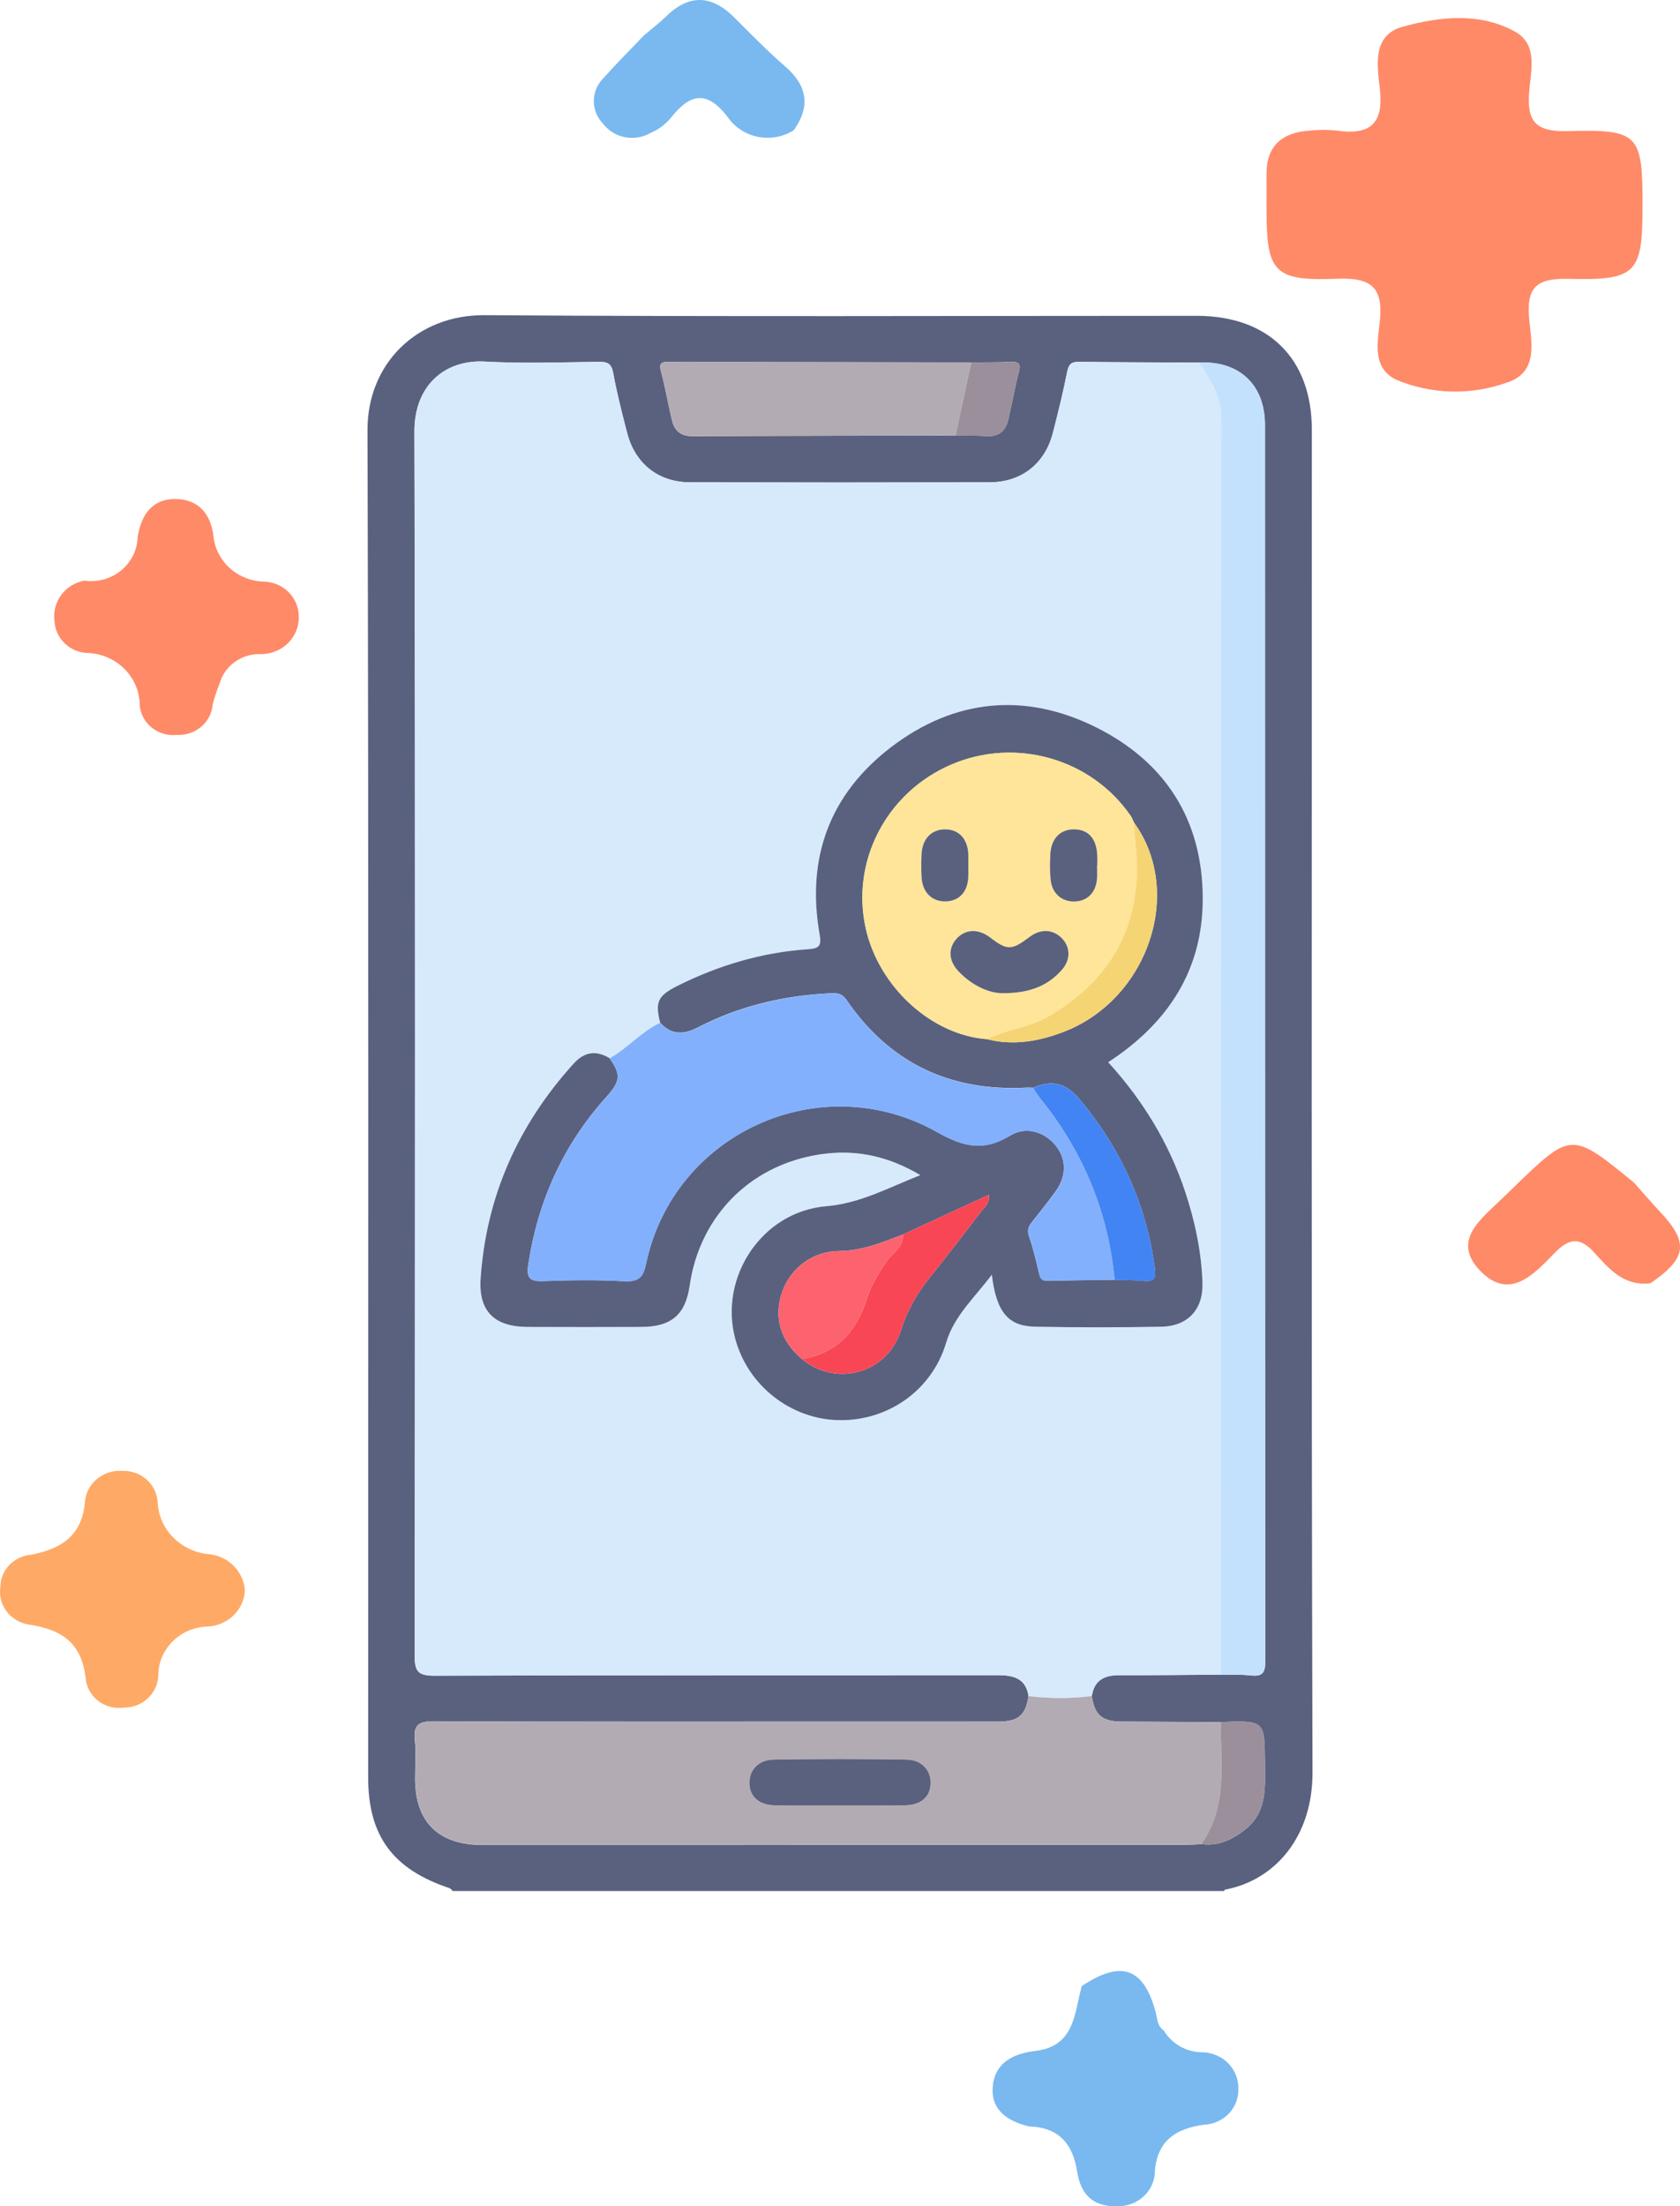 <svg width="64" height="84" viewBox="0 0 64 84" fill="none" xmlns="http://www.w3.org/2000/svg">
<path d="M39.204 80.964C38.396 80.772 37.759 80.35 37.816 79.486C37.876 78.582 38.532 78.197 39.444 78.089C40.951 77.911 40.924 76.649 41.21 75.621C42.706 74.624 43.56 74.913 44.019 76.59C44.09 76.847 44.076 77.13 44.331 77.309C44.485 77.566 44.707 77.779 44.974 77.926C45.241 78.073 45.544 78.147 45.851 78.142C46.214 78.161 46.555 78.315 46.802 78.573C47.049 78.831 47.183 79.172 47.175 79.523C47.182 79.697 47.154 79.871 47.092 80.034C47.03 80.197 46.935 80.347 46.813 80.475C46.691 80.602 46.544 80.706 46.381 80.778C46.218 80.851 46.041 80.892 45.861 80.899C44.818 81.046 44.112 81.48 43.998 82.615C44.003 82.8 43.969 82.984 43.897 83.156C43.825 83.328 43.718 83.484 43.581 83.614C43.444 83.744 43.282 83.846 43.103 83.912C42.924 83.978 42.733 84.009 42.541 84.001C41.584 84.025 41.161 83.496 41.034 82.685C40.871 81.644 40.354 80.999 39.204 80.964Z" fill="#79B9EF"/>
<path d="M62.875 48.86C61.866 48.985 61.299 48.315 60.736 47.695C60.194 47.095 59.786 47.133 59.231 47.7C58.448 48.501 57.507 49.559 56.379 48.376C55.276 47.22 56.448 46.395 57.245 45.614C57.379 45.482 57.515 45.352 57.65 45.222C59.86 43.08 59.86 43.08 62.245 45.027C62.579 45.402 62.906 45.784 63.25 46.151C64.343 47.313 64.261 47.916 62.875 48.86Z" fill="#FF8A68"/>
<path d="M9.33 60.582C9.305 60.934 9.148 61.265 8.889 61.513C8.63 61.761 8.286 61.91 7.923 61.932C7.416 61.94 6.934 62.142 6.58 62.492C6.226 62.843 6.029 63.314 6.031 63.805C6.017 64.133 5.872 64.443 5.626 64.669C5.38 64.896 5.053 65.021 4.713 65.018C4.545 65.041 4.373 65.032 4.209 64.99C4.045 64.948 3.89 64.874 3.756 64.774C3.621 64.674 3.509 64.548 3.425 64.405C3.341 64.262 3.288 64.104 3.268 63.94C3.126 62.586 2.399 62.05 1.088 61.854C0.751 61.799 0.449 61.618 0.248 61.35C0.048 61.082 -0.036 60.748 0.015 60.421C0.016 60.117 0.134 59.825 0.344 59.6C0.555 59.375 0.844 59.233 1.156 59.201C2.344 58.98 3.141 58.463 3.239 57.147C3.277 56.817 3.445 56.514 3.707 56.301C3.97 56.088 4.308 55.981 4.65 56.003C4.991 55.989 5.323 56.105 5.577 56.326C5.83 56.547 5.984 56.856 6.005 57.185C6.026 57.697 6.241 58.184 6.61 58.551C6.978 58.919 7.474 59.142 8.002 59.179C8.358 59.225 8.686 59.391 8.929 59.647C9.172 59.904 9.314 60.235 9.33 60.582Z" fill="#FEAA66"/>
<path d="M24.527 1.351C24.812 1.109 25.112 0.881 25.38 0.621C26.266 -0.242 27.119 -0.185 27.974 0.666C28.605 1.294 29.226 1.937 29.901 2.519C30.755 3.256 30.887 4.045 30.242 4.955C30.042 5.083 29.818 5.171 29.582 5.215C29.347 5.258 29.105 5.257 28.87 5.209C28.635 5.162 28.413 5.071 28.215 4.94C28.016 4.809 27.847 4.642 27.716 4.448C26.906 3.405 26.27 3.579 25.551 4.496C25.34 4.746 25.071 4.943 24.766 5.071C24.474 5.235 24.131 5.288 23.802 5.223C23.472 5.157 23.178 4.977 22.977 4.715C22.745 4.478 22.618 4.164 22.621 3.837C22.625 3.511 22.759 3.198 22.996 2.966C23.487 2.414 24.015 1.89 24.527 1.351Z" fill="#79B9EF"/>
<path d="M3.203 22.108C3.451 22.144 3.704 22.128 3.946 22.063C4.188 21.997 4.412 21.883 4.605 21.727C4.798 21.572 4.954 21.378 5.064 21.16C5.174 20.942 5.235 20.703 5.243 20.46C5.366 19.654 5.76 19.003 6.658 19C7.511 18.997 8.009 19.505 8.128 20.382C8.168 20.847 8.381 21.282 8.728 21.607C9.075 21.931 9.532 22.122 10.013 22.144C10.193 22.144 10.371 22.179 10.537 22.245C10.704 22.312 10.855 22.41 10.982 22.533C11.109 22.657 11.21 22.803 11.278 22.964C11.347 23.125 11.382 23.297 11.382 23.471C11.388 23.657 11.355 23.843 11.286 24.016C11.216 24.19 11.112 24.349 10.978 24.482C10.844 24.616 10.684 24.722 10.506 24.795C10.329 24.867 10.139 24.905 9.946 24.905C9.588 24.89 9.235 24.995 8.947 25.202C8.659 25.408 8.453 25.704 8.362 26.04C8.258 26.294 8.171 26.554 8.102 26.819C8.078 27.145 7.923 27.449 7.671 27.666C7.418 27.883 7.088 27.996 6.751 27.981C6.583 28 6.413 27.987 6.25 27.943C6.087 27.898 5.935 27.823 5.802 27.721C5.67 27.619 5.559 27.493 5.477 27.349C5.395 27.206 5.344 27.049 5.325 26.886C5.327 26.621 5.276 26.359 5.174 26.113C5.071 25.868 4.92 25.645 4.728 25.457C4.536 25.268 4.307 25.118 4.055 25.016C3.803 24.913 3.533 24.86 3.26 24.859C2.945 24.828 2.653 24.689 2.436 24.467C2.219 24.245 2.091 23.955 2.077 23.65C2.027 23.303 2.116 22.95 2.325 22.663C2.534 22.377 2.848 22.178 3.203 22.108Z" fill="#FF8A68"/>
<path d="M62.573 7.839C62.573 10.4 62.348 10.681 59.781 10.618C58.619 10.588 58.154 10.866 58.247 12.058C58.318 12.966 58.658 14.18 57.387 14.573C56.031 15.055 54.537 15.018 53.209 14.467C52.252 14.028 52.484 13.015 52.566 12.225C52.696 10.966 52.263 10.558 50.933 10.613C48.535 10.711 48.251 10.357 48.249 8.012C48.249 7.551 48.253 7.09 48.249 6.629C48.243 5.545 48.848 5.035 49.917 4.971C50.249 4.936 50.584 4.936 50.916 4.971C52.211 5.163 52.71 4.693 52.567 3.4C52.469 2.516 52.257 1.343 53.433 1.019C54.831 0.633 56.37 0.459 57.716 1.205C58.606 1.698 58.314 2.712 58.253 3.502C58.166 4.621 58.496 5.028 59.73 4.992C62.44 4.917 62.574 5.115 62.573 7.839Z" fill="#FF8A68"/>
<path d="M17.247 72C17.206 71.963 17.173 71.908 17.125 71.892C14.961 71.171 14.025 69.901 14.025 67.671C14.025 50.57 14.048 33.471 14 16.372C13.994 13.846 15.889 11.981 18.466 12C27.506 12.064 36.547 12.025 45.588 12.025C48.328 12.025 49.975 13.654 49.975 16.367C49.975 33.408 49.952 50.45 50 67.491C50.006 69.902 48.604 71.586 46.661 71.95C46.65 71.952 46.643 71.983 46.634 72C36.839 72 27.043 72 17.247 72ZM36.4 16.584C36.793 16.589 37.188 16.578 37.58 16.605C38.064 16.636 38.316 16.395 38.415 15.964C38.553 15.361 38.659 14.752 38.814 14.154C38.892 13.86 38.825 13.77 38.527 13.781C38.016 13.798 37.504 13.795 36.993 13.801C33.868 13.795 30.741 13.79 27.616 13.784C26.904 13.782 26.191 13.792 25.479 13.781C25.195 13.776 25.097 13.832 25.181 14.145C25.348 14.763 25.452 15.399 25.605 16.022C25.698 16.403 25.939 16.609 26.371 16.608C29.712 16.592 33.056 16.589 36.4 16.584ZM45.793 70.215C46.426 70.298 46.94 70.043 47.42 69.67C48.274 69.006 48.193 68.078 48.188 67.161C48.18 65.506 48.185 65.506 46.513 65.567C45.25 65.562 43.989 65.559 42.726 65.55C41.981 65.543 41.702 65.3 41.592 64.58C41.679 63.992 42.052 63.782 42.625 63.783C43.921 63.786 45.217 63.771 46.515 63.763C46.891 63.771 47.27 63.752 47.641 63.794C48.08 63.843 48.203 63.707 48.201 63.258C48.188 47.566 48.191 31.873 48.188 16.181C48.188 14.652 47.214 13.739 45.683 13.804C44.157 13.798 42.631 13.798 41.105 13.777C40.804 13.773 40.71 13.874 40.653 14.16C40.496 14.943 40.307 15.72 40.106 16.494C39.803 17.659 38.911 18.361 37.701 18.365C33.895 18.374 30.088 18.374 26.282 18.365C25.075 18.361 24.189 17.652 23.888 16.481C23.693 15.727 23.499 14.969 23.358 14.204C23.293 13.856 23.157 13.774 22.819 13.777C21.372 13.795 19.92 13.848 18.478 13.768C16.956 13.684 15.783 14.666 15.786 16.433C15.824 31.968 15.812 47.504 15.796 63.04C15.796 63.629 15.915 63.807 16.551 63.803C23.707 63.778 30.863 63.789 38.02 63.783C38.621 63.783 39.084 63.91 39.181 64.584C39.071 65.306 38.794 65.548 38.037 65.551C36.292 65.556 34.548 65.553 32.803 65.553C27.372 65.553 21.94 65.562 16.508 65.539C15.918 65.535 15.748 65.704 15.804 66.259C15.851 66.741 15.813 67.233 15.813 67.722C15.815 69.373 16.7 70.246 18.375 70.248C27.276 70.248 36.178 70.248 45.079 70.246C45.319 70.241 45.555 70.224 45.793 70.215Z" fill="#59617F"/>
<path d="M39.184 64.583C39.085 63.908 38.624 63.782 38.022 63.782C30.866 63.79 23.71 63.777 16.554 63.802C15.918 63.804 15.799 63.626 15.799 63.038C15.816 47.503 15.829 31.967 15.789 16.431C15.784 14.663 16.958 13.681 18.481 13.767C19.923 13.847 21.375 13.795 22.822 13.776C23.159 13.772 23.297 13.853 23.361 14.203C23.502 14.968 23.696 15.726 23.891 16.48C24.192 17.651 25.079 18.36 26.285 18.363C30.09 18.373 33.898 18.373 37.703 18.363C38.916 18.36 39.807 17.659 40.108 16.492C40.31 15.719 40.499 14.941 40.656 14.159C40.713 13.875 40.806 13.773 41.108 13.776C42.634 13.797 44.16 13.797 45.686 13.803C46.084 14.448 46.524 15.062 46.524 15.88C46.516 31.841 46.517 47.801 46.516 63.763C45.22 63.771 43.922 63.788 42.626 63.783C42.053 63.782 41.681 63.991 41.593 64.58C40.789 64.681 39.986 64.678 39.184 64.583ZM23.221 40.293C22.704 39.984 22.26 40.05 21.851 40.503C19.738 42.838 18.526 45.55 18.31 48.676C18.224 49.92 18.822 50.52 20.098 50.526C21.544 50.533 22.991 50.533 24.438 50.526C25.579 50.522 26.113 50.059 26.272 48.958C26.667 46.222 28.704 44.237 31.488 43.925C32.738 43.784 33.91 44.062 35.061 44.748C33.83 45.23 32.776 45.821 31.472 45.932C29.016 46.141 27.379 48.643 28.009 50.978C28.486 52.754 30.119 54.039 31.947 54.077C33.839 54.116 35.508 52.93 36.044 51.126C36.349 50.103 37.118 49.421 37.784 48.54C37.957 49.955 38.4 50.497 39.428 50.517C41.033 50.55 42.639 50.548 44.244 50.519C45.256 50.5 45.84 49.852 45.808 48.851C45.769 47.654 45.52 46.494 45.142 45.358C44.528 43.519 43.535 41.896 42.217 40.448C44.512 38.955 45.827 36.92 45.819 34.204C45.812 31.247 44.42 29.021 41.758 27.697C39.041 26.343 36.353 26.613 33.949 28.45C31.604 30.24 30.717 32.668 31.218 35.548C31.296 35.995 31.245 36.114 30.784 36.145C29.026 36.265 27.368 36.76 25.799 37.546C25.06 37.916 24.949 38.157 25.149 38.942C24.425 39.281 23.913 39.911 23.221 40.293Z" fill="#D7EAFC"/>
<path d="M39.184 64.581C39.987 64.677 40.791 64.681 41.594 64.578C41.703 65.297 41.982 65.542 42.728 65.548C43.991 65.557 45.252 65.561 46.515 65.565C46.484 67.127 46.783 68.739 45.799 70.157C45.79 70.171 45.796 70.195 45.794 70.215C45.556 70.224 45.32 70.241 45.082 70.241C36.181 70.243 27.28 70.243 18.378 70.243C16.703 70.243 15.818 69.37 15.816 67.717C15.816 67.23 15.854 66.738 15.807 66.254C15.751 65.7 15.921 65.531 16.511 65.534C21.943 65.557 27.375 65.548 32.807 65.548C34.552 65.548 36.295 65.551 38.04 65.546C38.797 65.545 39.073 65.303 39.184 64.581ZM31.971 68.74C32.8 68.74 33.632 68.748 34.461 68.737C35.061 68.731 35.415 68.439 35.45 67.952C35.486 67.442 35.135 67.008 34.552 66.999C32.853 66.969 31.152 66.969 29.451 66.999C28.864 67.01 28.515 67.439 28.552 67.952C28.587 68.439 28.939 68.731 29.539 68.739C30.349 68.748 31.16 68.74 31.971 68.74Z" fill="#B3ABB4"/>
<path d="M46.514 63.761C46.514 47.8 46.514 31.84 46.522 15.878C46.522 15.059 46.083 14.447 45.685 13.8C47.215 13.733 48.19 14.648 48.19 16.177C48.191 31.869 48.19 47.563 48.202 63.255C48.202 63.703 48.08 63.839 47.642 63.79C47.269 63.751 46.89 63.769 46.514 63.761Z" fill="#C3E1FD"/>
<path d="M36.4 16.583C33.056 16.589 29.713 16.592 26.369 16.605C25.936 16.606 25.695 16.4 25.603 16.019C25.451 15.396 25.346 14.762 25.179 14.142C25.095 13.829 25.194 13.773 25.478 13.778C26.19 13.789 26.902 13.781 27.614 13.781C30.74 13.785 33.867 13.792 36.992 13.796C36.795 14.726 36.597 15.653 36.4 16.583Z" fill="#B3ABB4"/>
<path d="M45.794 70.215C45.795 70.196 45.789 70.171 45.798 70.157C46.782 68.739 46.484 67.127 46.514 65.565C48.186 65.504 48.179 65.504 48.189 67.16C48.194 68.076 48.275 69.006 47.421 69.668C46.941 70.043 46.428 70.296 45.794 70.215Z" fill="#9A8F9B"/>
<path d="M36.4 16.586C36.599 15.658 36.795 14.73 36.994 13.802C37.505 13.798 38.017 13.801 38.528 13.782C38.828 13.771 38.893 13.862 38.815 14.155C38.658 14.752 38.551 15.363 38.415 15.966C38.317 16.398 38.065 16.637 37.581 16.606C37.187 16.579 36.792 16.59 36.4 16.586Z" fill="#9A8F9B"/>
<path d="M25.149 38.939C24.949 38.153 25.06 37.914 25.799 37.542C27.368 36.755 29.026 36.262 30.784 36.142C31.244 36.11 31.296 35.992 31.218 35.545C30.719 32.665 31.605 30.235 33.948 28.446C36.353 26.611 39.041 26.341 41.758 27.694C44.419 29.02 45.812 31.245 45.819 34.2C45.827 36.916 44.512 38.951 42.217 40.444C43.535 41.891 44.528 43.515 45.142 45.355C45.521 46.49 45.769 47.651 45.808 48.847C45.842 49.848 45.256 50.496 44.244 50.515C42.639 50.545 41.033 50.546 39.428 50.514C38.398 50.493 37.957 49.951 37.784 48.536C37.117 49.419 36.349 50.1 36.044 51.123C35.508 52.927 33.837 54.112 31.946 54.073C30.119 54.036 28.486 52.752 28.009 50.974C27.381 48.639 29.016 46.137 31.472 45.928C32.776 45.817 33.831 45.227 35.06 44.744C33.91 44.059 32.738 43.781 31.488 43.921C28.704 44.233 26.667 46.218 26.272 48.955C26.113 50.054 25.58 50.517 24.438 50.523C22.991 50.529 21.544 50.529 20.098 50.523C18.822 50.517 18.224 49.917 18.31 48.672C18.526 45.547 19.738 42.834 21.851 40.499C22.26 40.046 22.704 39.98 23.221 40.29C23.659 40.914 23.645 41.161 23.093 41.773C21.443 43.606 20.488 45.744 20.123 48.157C20.049 48.654 20.177 48.797 20.689 48.777C21.717 48.738 22.75 48.725 23.778 48.782C24.33 48.811 24.503 48.635 24.611 48.121C25.648 43.165 31.229 40.593 35.694 43.101C36.723 43.679 37.478 43.849 38.484 43.235C39.082 42.87 39.78 43.096 40.193 43.588C40.63 44.112 40.645 44.764 40.21 45.367C39.923 45.764 39.615 46.147 39.312 46.531C39.185 46.692 39.117 46.831 39.195 47.057C39.353 47.516 39.471 47.991 39.577 48.465C39.623 48.664 39.68 48.774 39.913 48.767C40.764 48.746 41.614 48.739 42.463 48.727C42.837 48.739 43.213 48.733 43.584 48.772C43.992 48.814 44.039 48.63 43.993 48.293C43.673 45.877 42.712 43.755 41.135 41.867C40.597 41.224 40.075 41.11 39.364 41.417C39.285 41.414 39.206 41.407 39.128 41.411C36.195 41.571 33.89 40.469 32.246 38.069C32.059 37.795 31.845 37.808 31.59 37.821C29.829 37.911 28.147 38.309 26.583 39.12C26.039 39.404 25.574 39.407 25.149 38.939ZM34.393 47.006C33.604 47.309 32.83 47.629 31.951 47.635C30.96 47.641 30.119 48.283 29.799 49.186C29.46 50.139 29.729 51.056 30.549 51.746C31.878 52.828 33.798 52.291 34.32 50.656C34.556 49.914 34.919 49.267 35.402 48.664C36.076 47.824 36.734 46.97 37.386 46.112C37.505 45.955 37.715 45.83 37.667 45.494C36.553 46.008 35.473 46.508 34.393 47.006ZM43.199 31.319C43.156 31.233 43.124 31.139 43.07 31.061C41.568 28.882 38.689 28.061 36.238 29.112C33.776 30.168 32.407 32.787 32.981 35.35C33.479 37.575 35.479 39.404 37.588 39.565C38.586 39.82 39.55 39.654 40.483 39.303C43.732 38.08 45.126 33.963 43.199 31.319Z" fill="#59617F"/>
<path d="M25.15 38.942C25.575 39.409 26.04 39.408 26.585 39.125C28.15 38.316 29.831 37.918 31.592 37.825C31.846 37.813 32.062 37.8 32.249 38.074C33.891 40.476 36.197 41.577 39.131 41.416C39.21 41.411 39.288 41.421 39.367 41.422C39.47 41.635 39.624 41.811 39.768 41.997C41.323 43.987 42.232 46.23 42.464 48.732C41.613 48.744 40.763 48.751 39.914 48.773C39.681 48.779 39.624 48.669 39.578 48.469C39.472 47.995 39.354 47.522 39.196 47.062C39.116 46.836 39.184 46.697 39.313 46.536C39.618 46.152 39.925 45.769 40.211 45.372C40.646 44.77 40.631 44.117 40.194 43.593C39.781 43.102 39.083 42.875 38.485 43.24C37.479 43.854 36.724 43.686 35.694 43.106C31.23 40.598 25.651 43.17 24.612 48.126C24.504 48.64 24.333 48.816 23.779 48.787C22.753 48.73 21.72 48.743 20.69 48.782C20.178 48.801 20.049 48.658 20.124 48.162C20.489 45.749 21.444 43.609 23.094 41.779C23.646 41.166 23.66 40.92 23.222 40.295C23.914 39.911 24.426 39.281 25.15 38.942Z" fill="#83B0FD"/>
<path d="M31.971 68.742C31.16 68.742 30.35 68.75 29.539 68.739C28.941 68.731 28.587 68.439 28.552 67.951C28.516 67.439 28.865 67.01 29.452 66.999C31.151 66.969 32.852 66.969 34.552 66.999C35.138 67.01 35.488 67.442 35.45 67.951C35.415 68.439 35.061 68.731 34.462 68.737C33.63 68.75 32.801 68.742 31.971 68.742Z" fill="#59617F"/>
<path d="M37.589 39.564C35.48 39.403 33.481 37.573 32.982 35.349C32.407 32.787 33.775 30.168 36.239 29.111C38.688 28.06 41.569 28.881 43.071 31.06C43.125 31.138 43.157 31.232 43.2 31.318C43.235 31.996 43.338 32.667 43.309 33.35C43.206 35.755 42.016 37.478 39.952 38.694C39.21 39.133 38.342 39.188 37.589 39.564ZM38.214 37.817C39.266 37.813 39.93 37.517 40.452 36.928C40.793 36.542 40.781 36.056 40.444 35.719C40.103 35.375 39.637 35.361 39.216 35.68C38.539 36.194 38.364 36.195 37.727 35.703C37.281 35.36 36.794 35.369 36.453 35.73C36.112 36.091 36.124 36.577 36.515 36.987C37.04 37.539 37.692 37.823 38.214 37.817ZM41.793 32.953C41.796 32.953 41.799 32.953 41.801 32.953C41.801 32.817 41.807 32.681 41.799 32.545C41.767 31.927 41.459 31.588 40.928 31.579C40.401 31.571 40.049 31.918 40.014 32.511C39.995 32.839 39.99 33.173 40.025 33.5C40.079 34.017 40.441 34.331 40.923 34.324C41.41 34.318 41.74 34.001 41.789 33.476C41.807 33.303 41.793 33.128 41.793 32.953ZM36.889 32.995C36.889 32.84 36.894 32.684 36.888 32.53C36.865 31.941 36.526 31.579 36.004 31.579C35.484 31.579 35.131 31.942 35.106 32.527C35.093 32.817 35.092 33.109 35.108 33.4C35.138 33.976 35.506 34.337 36.029 34.321C36.535 34.307 36.859 33.962 36.886 33.404C36.894 33.269 36.888 33.131 36.889 32.995Z" fill="#FFE599"/>
<path d="M34.393 47.006C35.473 46.506 36.554 46.008 37.669 45.492C37.717 45.826 37.507 45.953 37.388 46.111C36.736 46.968 36.078 47.822 35.404 48.663C34.92 49.266 34.558 49.912 34.322 50.654C33.798 52.291 31.879 52.827 30.551 51.744C31.871 51.532 32.626 50.696 33 49.505C33.173 48.953 33.454 48.491 33.779 48.024C34.001 47.702 34.434 47.487 34.393 47.006Z" fill="#F94654"/>
<path d="M34.393 47.008C34.434 47.489 34.001 47.704 33.777 48.026C33.452 48.493 33.171 48.955 32.998 49.507C32.625 50.699 31.869 51.534 30.549 51.746C29.73 51.056 29.461 50.139 29.799 49.187C30.119 48.284 30.961 47.642 31.951 47.636C32.83 47.631 33.604 47.311 34.393 47.008Z" fill="#FC636E"/>
<path d="M42.463 48.731C42.23 46.227 41.322 43.984 39.768 41.996C39.622 41.81 39.469 41.634 39.366 41.421C40.077 41.114 40.599 41.228 41.137 41.871C42.714 43.758 43.675 45.88 43.995 48.297C44.04 48.634 43.994 48.818 43.586 48.776C43.213 48.737 42.837 48.743 42.463 48.731Z" fill="#4284F3"/>
<path d="M37.589 39.565C38.342 39.189 39.21 39.134 39.951 38.697C42.017 37.48 43.205 35.758 43.308 33.352C43.336 32.67 43.235 31.998 43.198 31.32C45.124 33.965 43.731 38.081 40.482 39.303C39.551 39.654 38.587 39.82 37.589 39.565Z" fill="#F5D474"/>
<path d="M38.213 37.816C37.693 37.822 37.041 37.538 36.516 36.985C36.126 36.576 36.113 36.09 36.454 35.728C36.795 35.367 37.281 35.358 37.728 35.701C38.366 36.193 38.54 36.19 39.218 35.678C39.638 35.359 40.104 35.375 40.445 35.717C40.78 36.054 40.794 36.54 40.453 36.926C39.93 37.516 39.264 37.813 38.213 37.816Z" fill="#59617F"/>
<path d="M41.792 32.953C41.792 33.128 41.806 33.303 41.789 33.476C41.74 34.001 41.408 34.318 40.923 34.324C40.441 34.33 40.079 34.016 40.025 33.499C39.99 33.173 39.995 32.839 40.014 32.511C40.049 31.917 40.401 31.57 40.928 31.578C41.459 31.586 41.767 31.927 41.798 32.545C41.805 32.681 41.8 32.817 41.8 32.953C41.798 32.953 41.795 32.953 41.792 32.953Z" fill="#59617F"/>
<path d="M36.888 32.996C36.888 33.132 36.893 33.268 36.886 33.404C36.86 33.963 36.536 34.307 36.03 34.321C35.506 34.336 35.138 33.976 35.108 33.399C35.092 33.109 35.094 32.817 35.107 32.526C35.132 31.942 35.484 31.578 36.005 31.578C36.528 31.578 36.866 31.942 36.888 32.529C36.893 32.687 36.888 32.842 36.888 32.996Z" fill="#59617F"/>
</svg>
